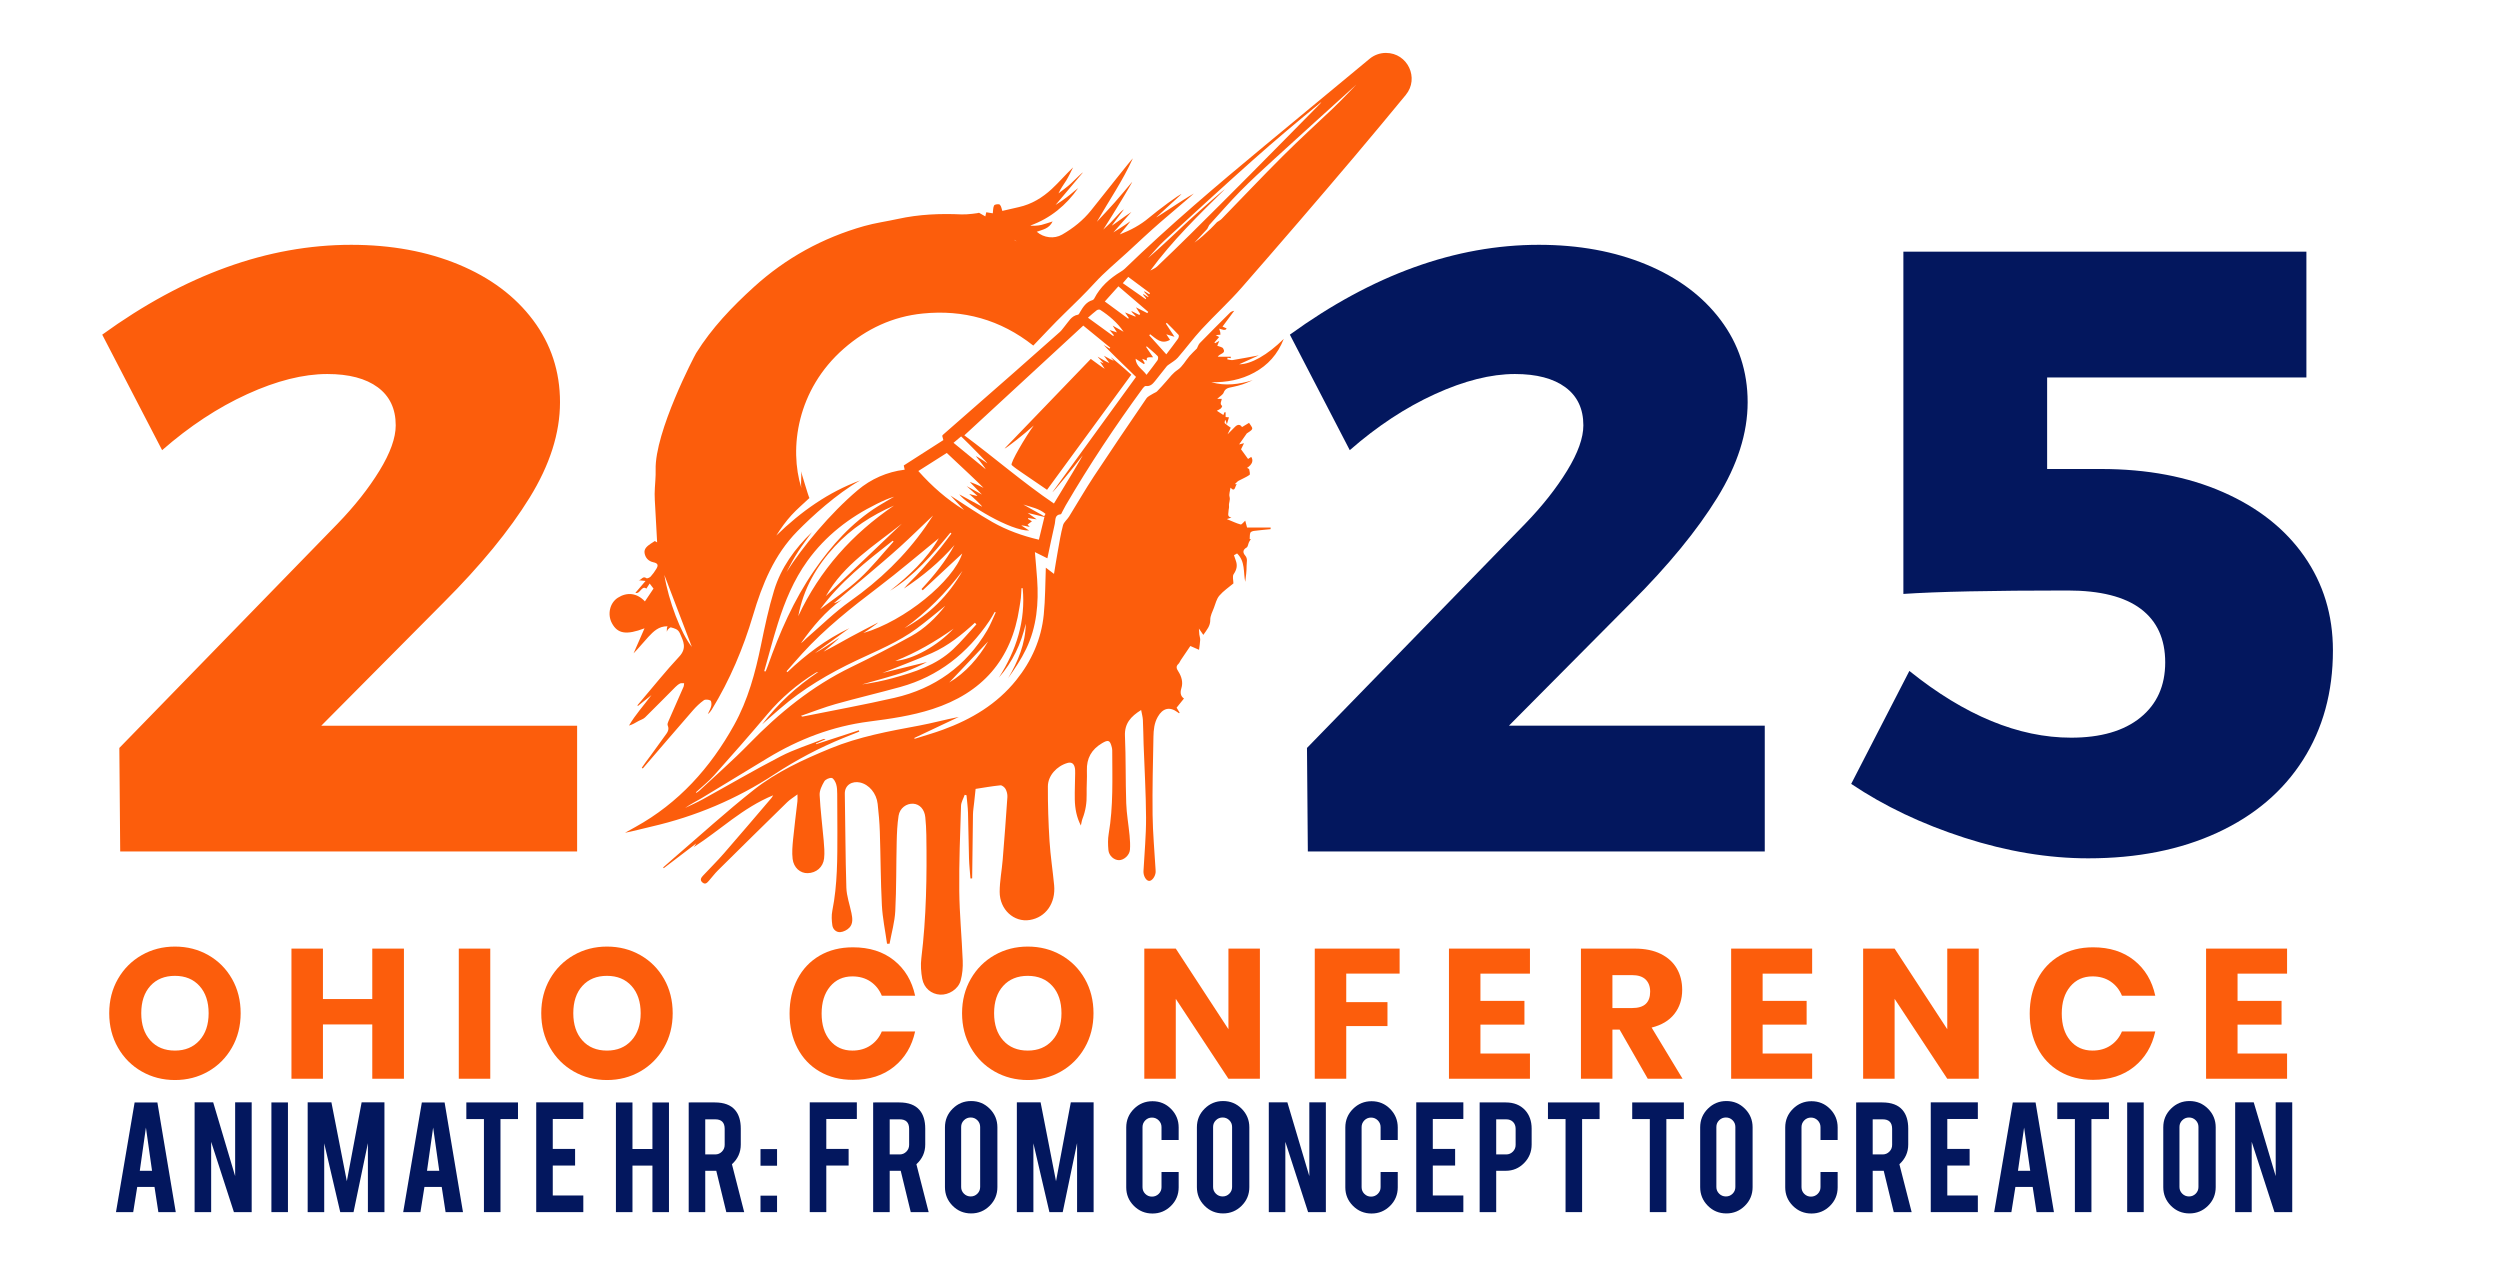 <?xml version="1.0" encoding="UTF-8" standalone="no"?>
<!-- Created with Inkscape (http://www.inkscape.org/) -->

<svg
   version="1.1"
   id="svg2"
   width="1333.333"
   height="684.316"
   viewBox="0 0 1333.333 684.316"
   sodipodi:docname="Source-File-363.ai"
   xmlns:inkscape="http://www.inkscape.org/namespaces/inkscape"
   xmlns:sodipodi="http://sodipodi.sourceforge.net/DTD/sodipodi-0.dtd"
   xmlns="http://www.w3.org/2000/svg"
   xmlns:svg="http://www.w3.org/2000/svg">
  <defs
     id="defs6">
    <clipPath
       clipPathUnits="userSpaceOnUse"
       id="clipPath16">
      <path
         d="M 0,513.237 H 1000 V 0 H 0 Z"
         id="path14" />
    </clipPath>
  </defs>
  <sodipodi:namedview
     id="namedview4"
     pagecolor="#ffffff"
     bordercolor="#000000"
     borderopacity="0.25"
     inkscape:showpageshadow="2"
     inkscape:pageopacity="0.0"
     inkscape:pagecheckerboard="0"
     inkscape:deskcolor="#d1d1d1" />
  <g
     id="g8"
     inkscape:groupmode="layer"
     inkscape:label="Source-File-363"
     transform="matrix(1.333,0,0,-1.333,0,684.316)">
    <g
       id="g10">
      <g
         id="g12"
         clip-path="url(#clipPath16)">
        <g
           id="g18"
           transform="translate(921.934,290.8)">
          <path
             d="m 0,0 c -7.65,10.955 -18.487,19.514 -32.524,25.677 -14.036,6.162 -30.298,9.243 -48.785,9.243 h -21.568 V 71.551 H 0.856 v 50.326 H -160.392 V -15.064 c 13.464,0.909 35.374,1.37 65.732,1.37 13.009,0 22.766,-2.455 29.27,-7.361 6.505,-4.91 9.757,-12.041 9.757,-21.396 0,-9.362 -3.311,-16.722 -9.928,-22.083 -6.622,-5.364 -15.865,-8.044 -27.73,-8.044 -21.001,0 -42.569,8.901 -64.705,26.703 l -23.279,-45.191 c 13.234,-8.901 28.356,-16.09 45.361,-21.568 17,-5.477 33.492,-8.216 49.47,-8.216 19.627,0 36.856,3.424 51.695,10.27 14.833,6.848 26.243,16.546 34.235,29.101 7.987,12.548 11.982,27.157 11.982,43.821 C 11.468,-23.51 7.644,-10.955 0,0 m -269.258,-18.487 c 14.833,14.833 26.302,28.811 34.406,41.938 8.099,13.122 12.153,25.847 12.153,38.172 0,12.325 -3.594,23.28 -10.784,32.867 -7.189,9.584 -17.117,16.999 -29.784,22.251 -12.667,5.248 -26.992,7.874 -42.965,7.874 -33.326,0 -66.534,-11.981 -99.624,-35.946 l 23.965,-46.218 c 10.954,9.586 22.306,17.059 34.063,22.425 11.752,5.359 22.424,8.046 32.01,8.046 8.671,0 15.406,-1.772 20.198,-5.308 4.794,-3.541 7.19,-8.617 7.19,-15.234 0,-5.023 -2.172,-11.074 -6.504,-18.145 -4.338,-7.078 -9.928,-14.154 -16.776,-21.225 l -87.299,-89.697 0.342,-41.424 h 182.816 v 50.325 h -102.363 z"
             style="fill:#03175e;fill-opacity:1;fill-rule:nonzero;stroke:none"
             id="path20" />
        </g>
        <g
           id="g22"
           transform="translate(58.382,62.23)">
          <path
             d="m 0,0 -2.452,-17.302 h 4.903 z m -3.477,-23.745 -1.608,-10.087 h -6.893 l 7.46,43.884 h 9.106 l 7.354,-43.884 h -6.96 l -1.548,10.087 z"
             style="fill:#03175e;fill-opacity:1;fill-rule:nonzero;stroke:none"
             id="path24" />
        </g>
        <g
           id="g26"
           transform="translate(85.296,72.316)">
          <path
             d="M 0,0 8.784,-29.516 V 0 h 6.619 v -43.918 h -7.11 l -9.105,28.123 v -28.123 h -6.62 l 0,43.918 z"
             style="fill:#03175e;fill-opacity:1;fill-rule:nonzero;stroke:none"
             id="path28" />
        </g>
        <path
           d="m 115.209,28.398 h -6.619 v 43.884 h 6.619 z"
           style="fill:#03175e;fill-opacity:1;fill-rule:nonzero;stroke:none"
           id="path30" />
        <g
           id="g32"
           transform="translate(129.719,28.398)">
          <path
             d="M 0,0 H -6.619 V 43.918 H 2.88 L 9.049,12.369 14.97,43.918 h 9.126 V 0 H 17.477 V 27.598 L 11.733,0 H 6.41 L 0,27.527 Z"
             style="fill:#03175e;fill-opacity:1;fill-rule:nonzero;stroke:none"
             id="path34" />
        </g>
        <g
           id="g36"
           transform="translate(173.298,62.23)">
          <path
             d="m 0,0 -2.452,-17.302 h 4.903 z m -3.477,-23.745 -1.608,-10.087 h -6.893 l 7.46,43.884 h 9.106 l 7.354,-43.884 h -6.96 l -1.548,10.087 z"
             style="fill:#03175e;fill-opacity:1;fill-rule:nonzero;stroke:none"
             id="path38" />
        </g>
        <g
           id="g40"
           transform="translate(193.623,65.627)">
          <path
             d="M 0,0 H -7.04 V 6.654 H 13.624 V 0 H 6.619 V -37.23 H 0 Z"
             style="fill:#03175e;fill-opacity:1;fill-rule:nonzero;stroke:none"
             id="path42" />
        </g>
        <g
           id="g44"
           transform="translate(214.542,28.398)">
          <path
             d="M 0,0 V 43.918 H 18.842 V 37.264 H 6.619 V 25.286 H 15.55 V 18.632 H 6.619 V 6.654 H 18.842 V 0 Z"
             style="fill:#03175e;fill-opacity:1;fill-rule:nonzero;stroke:none"
             id="path46" />
        </g>
        <g
           id="g48"
           transform="translate(253.053,46.995)">
          <path
             d="M 0,0 V -18.597 H -6.619 V 25.287 H 0 V 6.654 h 7.985 v 18.633 h 6.619 V -18.597 H 7.985 L 7.985,0 Z"
             style="fill:#03175e;fill-opacity:1;fill-rule:nonzero;stroke:none"
             id="path50" />
        </g>
        <g
           id="g52"
           transform="translate(289.943,61.705)">
          <path
             d="m 0,0 c 0,2.545 -1.261,3.817 -3.783,3.817 h -3.992 v -14.044 h 3.992 c 1.051,0 1.944,0.373 2.679,1.121 C -0.368,-8.359 0,-7.46 0,-6.409 Z m -3.958,10.577 c 3.689,0 6.397,-1.016 8.125,-3.048 C 5.685,5.755 6.444,3.28 6.444,0.104 V -6.27 c 0,-3.105 -1.179,-5.731 -3.537,-7.879 L 7.81,-33.307 H 0.651 l -4.013,16.531 h -0.596 -3.817 v -16.531 h -6.62 v 43.884 z"
             style="fill:#03175e;fill-opacity:1;fill-rule:nonzero;stroke:none"
             id="path54" />
        </g>
        <path
           d="m 304.277,34.982 h 6.619 v -6.584 h -6.619 z m 0,18.632 h 6.619 V 46.96 h -6.619 z"
           style="fill:#03175e;fill-opacity:1;fill-rule:nonzero;stroke:none"
           id="path56" />
        <g
           id="g58"
           transform="translate(330.601,28.398)">
          <path
             d="M 0,0 H -6.619 V 43.918 H 12.223 V 37.264 H 0 V 25.286 h 8.931 v -6.654 l -8.931,0 z"
             style="fill:#03175e;fill-opacity:1;fill-rule:nonzero;stroke:none"
             id="path60" />
        </g>
        <g
           id="g62"
           transform="translate(363.743,61.705)">
          <path
             d="m 0,0 c 0,2.545 -1.261,3.817 -3.783,3.817 h -3.992 v -14.044 h 3.992 c 1.051,0 1.944,0.373 2.679,1.121 C -0.368,-8.359 0,-7.46 0,-6.409 Z m -3.958,10.577 c 3.689,0 6.397,-1.016 8.125,-3.048 C 5.685,5.755 6.444,3.28 6.444,0.104 V -6.27 c 0,-3.105 -1.179,-5.731 -3.537,-7.879 L 7.81,-33.307 H 0.651 l -4.013,16.531 h -0.596 -3.817 v -16.531 h -6.62 v 43.884 z"
             style="fill:#03175e;fill-opacity:1;fill-rule:nonzero;stroke:none"
             id="path64" />
        </g>
        <g
           id="g66"
           transform="translate(392.157,62.475)">
          <path
             d="m 0,0 c 0,1.051 -0.368,1.943 -1.103,2.679 -0.735,0.735 -1.628,1.103 -2.679,1.103 -1.051,0 -1.95,-0.368 -2.697,-1.103 C -7.227,1.943 -7.6,1.051 -7.6,0 v -24.025 c 0,-1.051 0.373,-1.945 1.121,-2.68 0.747,-0.735 1.646,-1.103 2.697,-1.103 1.051,0 1.944,0.368 2.679,1.103 0.735,0.735 1.103,1.629 1.103,2.68 z m -3.607,10.366 c 2.918,0 5.399,-1.027 7.442,-3.082 C 5.878,5.23 6.899,2.755 6.899,-0.141 v -23.955 c 0,-2.919 -1.027,-5.399 -3.082,-7.442 -2.054,-2.043 -4.529,-3.065 -7.424,-3.065 -2.919,0 -5.393,1.028 -7.425,3.082 -2.031,2.055 -3.047,4.53 -3.047,7.425 v 23.955 c 0,2.919 1.027,5.4 3.082,7.443 2.054,2.043 4.518,3.064 7.39,3.064"
             style="fill:#03175e;fill-opacity:1;fill-rule:nonzero;stroke:none"
             id="path68" />
        </g>
        <g
           id="g70"
           transform="translate(413.461,28.398)">
          <path
             d="M 0,0 H -6.619 V 43.918 H 2.88 L 9.049,12.369 14.97,43.918 h 9.126 V 0 H 17.477 V 27.598 L 11.733,0 H 6.41 L 0,27.527 Z"
             style="fill:#03175e;fill-opacity:1;fill-rule:nonzero;stroke:none"
             id="path72" />
        </g>
        <g
           id="g74"
           transform="translate(461.113,27.837)">
          <path
             d="m 0,0 c -2.919,0 -5.399,1.021 -7.442,3.064 -2.044,2.043 -3.065,4.512 -3.065,7.408 v 23.956 c 0,2.918 1.028,5.398 3.082,7.442 2.054,2.042 4.529,3.065 7.425,3.065 2.918,0 5.394,-1.029 7.425,-3.082 2.031,-2.056 3.047,-4.531 3.047,-7.425 V 29.419 H 3.607 v 5.148 c 0,1.051 -0.374,1.95 -1.12,2.698 -0.748,0.746 -1.646,1.12 -2.697,1.12 -1.051,0 -1.944,-0.374 -2.679,-1.12 -0.736,-0.748 -1.104,-1.647 -1.104,-2.698 V 10.542 c 0,-1.051 0.368,-1.943 1.104,-2.68 0.735,-0.735 1.628,-1.102 2.679,-1.102 1.051,0 1.949,0.367 2.697,1.102 0.746,0.737 1.12,1.629 1.12,2.68 v 6.059 h 6.865 V 10.472 C 10.472,7.553 9.444,5.078 7.39,3.047 5.335,1.016 2.872,0 0,0"
             style="fill:#03175e;fill-opacity:1;fill-rule:nonzero;stroke:none"
             id="path76" />
        </g>
        <g
           id="g78"
           transform="translate(492.959,62.475)">
          <path
             d="m 0,0 c 0,1.051 -0.368,1.943 -1.103,2.679 -0.735,0.735 -1.628,1.103 -2.679,1.103 -1.051,0 -1.95,-0.368 -2.697,-1.103 C -7.227,1.943 -7.6,1.051 -7.6,0 v -24.025 c 0,-1.051 0.373,-1.945 1.121,-2.68 0.747,-0.735 1.646,-1.103 2.697,-1.103 1.051,0 1.944,0.368 2.679,1.103 0.735,0.735 1.103,1.629 1.103,2.68 z m -3.607,10.366 c 2.918,0 5.399,-1.027 7.442,-3.082 C 5.878,5.23 6.899,2.755 6.899,-0.141 v -23.955 c 0,-2.919 -1.027,-5.399 -3.082,-7.442 -2.054,-2.043 -4.529,-3.065 -7.424,-3.065 -2.919,0 -5.393,1.028 -7.425,3.082 -2.031,2.055 -3.047,4.53 -3.047,7.425 v 23.955 c 0,2.919 1.027,5.4 3.082,7.443 2.054,2.043 4.518,3.064 7.39,3.064"
             style="fill:#03175e;fill-opacity:1;fill-rule:nonzero;stroke:none"
             id="path80" />
        </g>
        <g
           id="g82"
           transform="translate(515.075,72.316)">
          <path
             d="M 0,0 8.784,-29.516 V 0 h 6.619 V -43.918 H 8.294 l -9.106,28.123 v -28.123 h -6.62 l 0,43.918 z"
             style="fill:#03175e;fill-opacity:1;fill-rule:nonzero;stroke:none"
             id="path84" />
        </g>
        <g
           id="g86"
           transform="translate(548.77,27.837)">
          <path
             d="m 0,0 c -2.919,0 -5.399,1.021 -7.442,3.064 -2.043,2.043 -3.065,4.512 -3.065,7.408 v 23.956 c 0,2.918 1.028,5.398 3.082,7.442 2.055,2.042 4.529,3.065 7.425,3.065 2.918,0 5.394,-1.029 7.425,-3.082 2.031,-2.056 3.047,-4.531 3.047,-7.425 V 29.419 H 3.607 v 5.148 c 0,1.051 -0.374,1.95 -1.121,2.698 -0.747,0.746 -1.645,1.12 -2.696,1.12 -1.051,0 -1.944,-0.374 -2.68,-1.12 -0.735,-0.748 -1.102,-1.647 -1.102,-2.698 V 10.542 c 0,-1.051 0.367,-1.943 1.102,-2.68 0.736,-0.735 1.629,-1.102 2.68,-1.102 1.051,0 1.949,0.367 2.696,1.102 0.747,0.737 1.121,1.629 1.121,2.68 v 6.059 h 6.865 V 10.472 C 10.472,7.553 9.444,5.078 7.39,3.047 5.335,1.016 2.872,0 0,0"
             style="fill:#03175e;fill-opacity:1;fill-rule:nonzero;stroke:none"
             id="path88" />
        </g>
        <g
           id="g90"
           transform="translate(566.643,28.398)">
          <path
             d="M 0,0 V 43.918 H 18.842 V 37.264 H 6.619 V 25.286 H 15.55 V 18.632 H 6.619 V 6.654 H 18.842 V 0 Z"
             style="fill:#03175e;fill-opacity:1;fill-rule:nonzero;stroke:none"
             id="path92" />
        </g>
        <g
           id="g94"
           transform="translate(606.404,61.705)">
          <path
             d="m 0,0 c 0,1.144 -0.345,2.066 -1.033,2.767 -0.69,0.7 -1.606,1.05 -2.749,1.05 h -3.993 v -14.044 h 3.993 c 1.051,0 1.943,0.373 2.678,1.121 C -0.368,-8.359 0,-7.46 0,-6.409 Z m -3.958,10.577 c 3.223,0 5.791,-1.016 7.705,-3.048 C 5.521,5.592 6.409,3.117 6.409,0.104 V -6.27 c 0,-2.895 -1.011,-5.37 -3.029,-7.424 -2.021,-2.055 -4.466,-3.082 -7.338,-3.082 h -3.817 v -16.531 h -6.62 v 43.884 z"
             style="fill:#03175e;fill-opacity:1;fill-rule:nonzero;stroke:none"
             id="path96" />
        </g>
        <g
           id="g98"
           transform="translate(626.378,65.627)">
          <path
             d="M 0,0 H -7.04 V 6.654 H 13.623 V 0 H 6.619 V -37.23 H 0 Z"
             style="fill:#03175e;fill-opacity:1;fill-rule:nonzero;stroke:none"
             id="path100" />
        </g>
        <g
           id="g102"
           transform="translate(660.091,65.627)">
          <path
             d="M 0,0 H -7.04 V 6.654 H 13.623 V 0 H 6.619 V -37.23 H 0 Z"
             style="fill:#03175e;fill-opacity:1;fill-rule:nonzero;stroke:none"
             id="path104" />
        </g>
        <g
           id="g106"
           transform="translate(694.318,62.475)">
          <path
             d="m 0,0 c 0,1.051 -0.367,1.943 -1.104,2.679 -0.735,0.735 -1.627,1.103 -2.678,1.103 -1.051,0 -1.95,-0.368 -2.697,-1.103 C -7.227,1.943 -7.6,1.051 -7.6,0 v -24.025 c 0,-1.051 0.373,-1.945 1.121,-2.68 0.747,-0.735 1.646,-1.103 2.697,-1.103 1.051,0 1.943,0.368 2.678,1.103 0.737,0.735 1.104,1.629 1.104,2.68 z m -3.607,10.366 c 2.919,0 5.399,-1.027 7.442,-3.082 C 5.878,5.23 6.899,2.755 6.899,-0.141 v -23.955 c 0,-2.919 -1.027,-5.399 -3.082,-7.442 -2.054,-2.043 -4.53,-3.065 -7.424,-3.065 -2.919,0 -5.394,1.028 -7.425,3.082 -2.031,2.055 -3.047,4.53 -3.047,7.425 v 23.955 c 0,2.919 1.027,5.4 3.082,7.443 2.055,2.043 4.518,3.064 7.39,3.064"
             style="fill:#03175e;fill-opacity:1;fill-rule:nonzero;stroke:none"
             id="path108" />
        </g>
        <g
           id="g110"
           transform="translate(724.774,27.837)">
          <path
             d="m 0,0 c -2.919,0 -5.399,1.021 -7.442,3.064 -2.043,2.043 -3.065,4.512 -3.065,7.408 v 23.956 c 0,2.918 1.028,5.398 3.082,7.442 2.055,2.042 4.529,3.065 7.425,3.065 2.918,0 5.394,-1.029 7.425,-3.082 2.031,-2.056 3.047,-4.531 3.047,-7.425 V 29.419 H 3.607 v 5.148 c 0,1.051 -0.374,1.95 -1.121,2.698 -0.747,0.746 -1.645,1.12 -2.696,1.12 -1.051,0 -1.944,-0.374 -2.68,-1.12 -0.735,-0.748 -1.102,-1.647 -1.102,-2.698 V 10.542 c 0,-1.051 0.367,-1.943 1.102,-2.68 0.736,-0.735 1.629,-1.102 2.68,-1.102 1.051,0 1.949,0.367 2.696,1.102 0.747,0.737 1.121,1.629 1.121,2.68 v 6.059 h 6.865 V 10.472 C 10.472,7.553 9.444,5.078 7.39,3.047 5.335,1.016 2.872,0 0,0"
             style="fill:#03175e;fill-opacity:1;fill-rule:nonzero;stroke:none"
             id="path112" />
        </g>
        <g
           id="g114"
           transform="translate(757.04,61.705)">
          <path
             d="m 0,0 c 0,2.545 -1.261,3.817 -3.782,3.817 h -3.993 v -14.044 h 3.993 c 1.051,0 1.943,0.373 2.678,1.121 C -0.368,-8.359 0,-7.46 0,-6.409 Z m -3.958,10.577 c 3.689,0 6.397,-1.016 8.126,-3.048 C 5.685,5.755 6.444,3.28 6.444,0.104 V -6.27 c 0,-3.105 -1.179,-5.731 -3.538,-7.879 L 7.81,-33.307 H 0.651 l -4.013,16.531 h -0.596 -3.817 v -16.531 h -6.62 v 43.884 z"
             style="fill:#03175e;fill-opacity:1;fill-rule:nonzero;stroke:none"
             id="path116" />
        </g>
        <g
           id="g118"
           transform="translate(772.495,28.398)">
          <path
             d="M 0,0 V 43.918 H 18.842 V 37.264 H 6.619 V 25.286 H 15.55 V 18.632 H 6.619 V 6.654 H 18.842 V 0 Z"
             style="fill:#03175e;fill-opacity:1;fill-rule:nonzero;stroke:none"
             id="path120" />
        </g>
        <g
           id="g122"
           transform="translate(809.84,62.23)">
          <path
             d="m 0,0 -2.451,-17.302 h 4.903 z m -3.477,-23.745 -1.608,-10.087 h -6.893 l 7.461,43.884 h 9.105 l 7.354,-43.884 h -6.96 l -1.547,10.087 z"
             style="fill:#03175e;fill-opacity:1;fill-rule:nonzero;stroke:none"
             id="path124" />
        </g>
        <g
           id="g126"
           transform="translate(830.165,65.627)">
          <path
             d="M 0,0 H -7.04 V 6.654 H 13.623 V 0 H 6.619 V -37.23 H 0 Z"
             style="fill:#03175e;fill-opacity:1;fill-rule:nonzero;stroke:none"
             id="path128" />
        </g>
        <path
           d="m 857.703,28.398 h -6.619 v 43.884 h 6.619 z"
           style="fill:#03175e;fill-opacity:1;fill-rule:nonzero;stroke:none"
           id="path130" />
        <g
           id="g132"
           transform="translate(879.604,62.475)">
          <path
             d="m 0,0 c 0,1.051 -0.367,1.943 -1.104,2.679 -0.735,0.735 -1.627,1.103 -2.678,1.103 -1.051,0 -1.95,-0.368 -2.697,-1.103 C -7.227,1.943 -7.6,1.051 -7.6,0 v -24.025 c 0,-1.051 0.373,-1.945 1.121,-2.68 0.747,-0.735 1.646,-1.103 2.697,-1.103 1.051,0 1.943,0.368 2.678,1.103 0.737,0.735 1.104,1.629 1.104,2.68 z m -3.607,10.366 c 2.919,0 5.399,-1.027 7.442,-3.082 C 5.878,5.23 6.899,2.755 6.899,-0.141 v -23.955 c 0,-2.919 -1.027,-5.399 -3.082,-7.442 -2.054,-2.043 -4.53,-3.065 -7.424,-3.065 -2.919,0 -5.394,1.028 -7.425,3.082 -2.031,2.055 -3.047,4.53 -3.047,7.425 v 23.955 c 0,2.919 1.027,5.4 3.082,7.443 2.055,2.043 4.518,3.064 7.39,3.064"
             style="fill:#03175e;fill-opacity:1;fill-rule:nonzero;stroke:none"
             id="path134" />
        </g>
        <g
           id="g136"
           transform="translate(901.72,72.316)">
          <path
             d="M 0,0 8.784,-29.516 V 0 h 6.619 V -43.918 H 8.294 l -9.106,28.123 v -28.123 h -6.62 l 0,43.918 z"
             style="fill:#03175e;fill-opacity:1;fill-rule:nonzero;stroke:none"
             id="path138" />
        </g>
        <g
           id="g140"
           transform="translate(60.162,118.916)">
          <path
             d="m 0,0 c -2.431,-2.677 -3.646,-6.322 -3.646,-10.938 0,-4.566 1.215,-8.2 3.646,-10.9 2.431,-2.701 5.708,-4.051 9.833,-4.051 4.075,0 7.339,1.35 9.795,4.051 2.455,2.7 3.683,6.334 3.683,10.9 0,4.567 -1.215,8.2 -3.646,10.901 -2.431,2.7 -5.708,4.051 -9.832,4.051 C 5.708,4.014 2.431,2.676 0,0 m 23.2,12.3 c 4.002,-2.283 7.156,-5.45 9.465,-9.501 2.307,-4.051 3.461,-8.63 3.461,-13.737 0,-5.107 -1.167,-9.697 -3.499,-13.772 -2.332,-4.076 -5.499,-7.255 -9.501,-9.538 -4.002,-2.283 -8.433,-3.425 -13.293,-3.425 -4.861,0 -9.293,1.142 -13.294,3.425 -4.003,2.283 -7.17,5.462 -9.501,9.538 -2.333,4.075 -3.499,8.665 -3.499,13.772 0,5.107 1.166,9.686 3.499,13.737 2.331,4.051 5.498,7.218 9.501,9.501 4.001,2.283 8.433,3.425 13.294,3.425 4.909,0 9.365,-1.142 13.367,-3.425"
             style="fill:#fc5d0c;fill-opacity:1;fill-rule:nonzero;stroke:none"
             id="path142" />
        </g>
        <g
           id="g144"
           transform="translate(161.615,133.831)">
          <path
             d="m 0,0 v -52.071 h -12.668 v 21.727 H -32.406 V -52.071 H -45.001 V 0 h 12.595 v -20.181 h 19.738 V 0 Z"
             style="fill:#fc5d0c;fill-opacity:1;fill-rule:nonzero;stroke:none"
             id="path146" />
        </g>
        <path
           d="m 196.157,81.759 h -12.595 v 52.071 h 12.595 z"
           style="fill:#fc5d0c;fill-opacity:1;fill-rule:nonzero;stroke:none"
           id="path148" />
        <g
           id="g150"
           transform="translate(233.019,118.916)">
          <path
             d="m 0,0 c -2.431,-2.677 -3.646,-6.322 -3.646,-10.938 0,-4.566 1.215,-8.2 3.646,-10.9 2.431,-2.701 5.708,-4.051 9.833,-4.051 4.075,0 7.339,1.35 9.795,4.051 2.455,2.7 3.683,6.334 3.683,10.9 0,4.567 -1.215,8.2 -3.646,10.901 -2.431,2.7 -5.708,4.051 -9.832,4.051 C 5.708,4.014 2.431,2.676 0,0 m 23.2,12.3 c 4.002,-2.283 7.156,-5.45 9.465,-9.501 2.307,-4.051 3.461,-8.63 3.461,-13.737 0,-5.107 -1.167,-9.697 -3.499,-13.772 -2.332,-4.076 -5.499,-7.255 -9.501,-9.538 -4.002,-2.283 -8.433,-3.425 -13.293,-3.425 -4.861,0 -9.293,1.142 -13.294,3.425 -4.003,2.283 -7.17,5.462 -9.501,9.538 -2.333,4.075 -3.499,8.665 -3.499,13.772 0,5.107 1.166,9.686 3.499,13.737 2.331,4.051 5.498,7.218 9.501,9.501 4.001,2.283 8.433,3.425 13.294,3.425 4.909,0 9.365,-1.142 13.367,-3.425"
             style="fill:#fc5d0c;fill-opacity:1;fill-rule:nonzero;stroke:none"
             id="path152" />
        </g>
        <g
           id="g154"
           transform="translate(357.709,129.117)">
          <path
             d="m 0,0 c 4.346,-3.486 7.156,-8.2 8.433,-14.141 h -13.33 c -0.983,2.406 -2.493,4.296 -4.53,5.671 -2.038,1.374 -4.456,2.063 -7.255,2.063 -3.682,0 -6.654,-1.352 -8.912,-4.051 -2.259,-2.701 -3.387,-6.31 -3.387,-10.827 0,-4.518 1.128,-8.114 3.387,-10.79 2.258,-2.677 5.23,-4.014 8.912,-4.014 2.799,0 5.217,0.688 7.255,2.063 2.037,1.374 3.547,3.24 4.53,5.597 H 8.433 C 7.156,-34.321 4.346,-39.023 0,-42.533 -4.345,-46.044 -9.832,-47.8 -16.461,-47.8 c -5.058,0 -9.501,1.117 -13.331,3.352 -3.83,2.233 -6.789,5.364 -8.875,9.39 -2.087,4.026 -3.13,8.618 -3.13,13.773 0,5.156 1.043,9.746 3.13,13.773 2.086,4.026 5.045,7.156 8.875,9.391 3.83,2.233 8.273,3.35 13.331,3.35 C -9.832,5.229 -4.345,3.486 0,0"
             style="fill:#fc5d0c;fill-opacity:1;fill-rule:nonzero;stroke:none"
             id="path156" />
        </g>
        <g
           id="g158"
           transform="translate(401.383,118.916)">
          <path
             d="m 0,0 c -2.431,-2.677 -3.646,-6.322 -3.646,-10.938 0,-4.566 1.215,-8.2 3.646,-10.9 2.431,-2.701 5.708,-4.051 9.833,-4.051 4.075,0 7.339,1.35 9.795,4.051 2.455,2.7 3.683,6.334 3.683,10.9 0,4.567 -1.215,8.2 -3.646,10.901 -2.431,2.7 -5.708,4.051 -9.832,4.051 C 5.708,4.014 2.431,2.676 0,0 m 23.2,12.3 c 4.002,-2.283 7.156,-5.45 9.465,-9.501 2.307,-4.051 3.461,-8.63 3.461,-13.737 0,-5.107 -1.167,-9.697 -3.499,-13.772 -2.332,-4.076 -5.499,-7.255 -9.501,-9.538 -4.002,-2.283 -8.433,-3.425 -13.293,-3.425 -4.861,0 -9.293,1.142 -13.294,3.425 -4.003,2.283 -7.17,5.462 -9.501,9.538 -2.333,4.075 -3.499,8.665 -3.499,13.772 0,5.107 1.166,9.686 3.499,13.737 2.331,4.051 5.498,7.218 9.501,9.501 4.001,2.283 8.433,3.425 13.294,3.425 4.909,0 9.365,-1.142 13.367,-3.425"
             style="fill:#fc5d0c;fill-opacity:1;fill-rule:nonzero;stroke:none"
             id="path160" />
        </g>
        <g
           id="g162"
           transform="translate(504.089,81.759)">
          <path
             d="M 0,0 H -12.594 L -33.658,31.965 V 0 h -12.595 v 52.071 h 12.595 L -12.594,19.812 V 52.071 H 0 Z"
             style="fill:#fc5d0c;fill-opacity:1;fill-rule:nonzero;stroke:none"
             id="path164" />
        </g>
        <g
           id="g166"
           transform="translate(559.989,133.831)">
          <path
             d="m 0,0 v -10.017 h -21.359 v -11.416 h 16.498 v -9.574 H -21.359 V -52.071 H -33.953 V 0 Z"
             style="fill:#fc5d0c;fill-opacity:1;fill-rule:nonzero;stroke:none"
             id="path168" />
        </g>
        <g
           id="g170"
           transform="translate(592.321,123.814)">
          <path
             d="m 0,0 v -10.9 h 17.604 v -9.501 H 0 v -11.564 h 19.812 v -10.09 H -12.594 V 10.017 H 19.812 V 0 Z"
             style="fill:#fc5d0c;fill-opacity:1;fill-rule:nonzero;stroke:none"
             id="path172" />
        </g>
        <g
           id="g174"
           transform="translate(645.129,110.041)">
          <path
             d="m 0,0 h 7.808 c 2.504,0 4.345,0.553 5.523,1.657 1.179,1.105 1.768,2.737 1.768,4.898 0,2.062 -0.602,3.682 -1.805,4.861 -1.203,1.179 -3.032,1.768 -5.486,1.768 L 0,13.184 Z M 14.142,-28.282 2.873,-8.617 H 0 V -28.282 H -12.594 V 23.789 H 8.912 c 4.125,0 7.61,-0.712 10.459,-2.136 2.847,-1.424 4.983,-3.376 6.407,-5.855 1.424,-2.48 2.136,-5.316 2.136,-8.507 0,-3.781 -1.044,-6.996 -3.13,-9.648 -2.088,-2.652 -5.119,-4.468 -9.096,-5.451 l 12.374,-20.474 z"
             style="fill:#fc5d0c;fill-opacity:1;fill-rule:nonzero;stroke:none"
             id="path176" />
        </g>
        <g
           id="g178"
           transform="translate(705.227,123.814)">
          <path
             d="m 0,0 v -10.9 h 17.604 v -9.501 H 0 v -11.564 h 19.812 v -10.09 H -12.594 V 10.017 H 19.812 V 0 Z"
             style="fill:#fc5d0c;fill-opacity:1;fill-rule:nonzero;stroke:none"
             id="path180" />
        </g>
        <g
           id="g182"
           transform="translate(791.693,81.759)">
          <path
             d="M 0,0 H -12.595 L -33.659,31.965 V 0 h -12.594 v 52.071 h 12.594 L -12.595,19.812 V 52.071 H 0 Z"
             style="fill:#fc5d0c;fill-opacity:1;fill-rule:nonzero;stroke:none"
             id="path184" />
        </g>
        <g
           id="g186"
           transform="translate(853.891,129.117)">
          <path
             d="M 0,0 C 4.346,-3.486 7.156,-8.2 8.434,-14.141 H -4.897 c -0.984,2.406 -2.494,4.296 -4.53,5.671 -2.038,1.374 -4.456,2.063 -7.255,2.063 -3.682,0 -6.654,-1.352 -8.912,-4.051 -2.259,-2.701 -3.387,-6.31 -3.387,-10.827 0,-4.518 1.128,-8.114 3.387,-10.79 2.258,-2.677 5.23,-4.014 8.912,-4.014 2.799,0 5.217,0.688 7.255,2.063 2.036,1.374 3.546,3.24 4.53,5.597 H 8.434 C 7.156,-34.321 4.346,-39.023 0,-42.533 -4.346,-46.044 -9.832,-47.8 -16.461,-47.8 c -5.058,0 -9.501,1.117 -13.331,3.352 -3.83,2.233 -6.788,5.364 -8.875,9.39 -2.087,4.026 -3.13,8.618 -3.13,13.773 0,5.156 1.043,9.746 3.13,13.773 2.087,4.026 5.045,7.156 8.875,9.391 3.83,2.233 8.273,3.35 13.331,3.35 C -9.832,5.229 -4.346,3.486 0,0"
             style="fill:#fc5d0c;fill-opacity:1;fill-rule:nonzero;stroke:none"
             id="path188" />
        </g>
        <g
           id="g190"
           transform="translate(895.245,123.814)">
          <path
             d="m 0,0 v -10.9 h 17.604 v -9.501 H 0 v -11.564 h 19.812 v -10.09 H -12.594 V 10.017 H 19.812 V 0 Z"
             style="fill:#fc5d0c;fill-opacity:1;fill-rule:nonzero;stroke:none"
             id="path192" />
        </g>
        <g
           id="g194"
           transform="translate(276.814,254.531)">
          <path
             d="M 0,0 C -4.434,5.498 -9.289,18.38 -11.014,28.809 -7.411,19.385 -3.796,9.93 0,0 m 128.88,162.885 c 0.348,-0.071 0.745,-0.32 1.09,-0.635 -0.351,0.205 -0.721,0.418 -1.106,0.637 0.006,0 0.011,-0.001 0.016,-0.002 M -18.945,7.441 c -1.519,-3.472 -2.949,-6.741 -4.379,-10.01 2.101,2.129 3.928,4.455 5.941,6.608 2.02,2.161 4.148,4.297 7.642,4.22 C -9.88,7.836 -9.976,7.66 -9.989,7.478 c -0.033,-0.469 -0.03,-0.941 -0.042,-1.412 0.16,0.325 0.254,0.716 0.496,0.96 0.336,0.341 0.879,0.884 1.168,0.796 1.393,-0.425 2.792,-0.613 3.578,-2.372 1.449,-3.242 2.853,-5.98 -0.27,-9.323 -5.343,-5.718 -10.238,-11.855 -15.32,-17.816 -0.477,-0.56 -0.949,-1.126 -1.423,-1.688 0.083,-0.076 0.166,-0.152 0.249,-0.228 1.796,1.445 3.593,2.89 5.39,4.335 -3.019,-4.084 -6.424,-7.789 -8.995,-12.201 1.41,0.397 2.536,1.099 3.687,1.757 0.903,0.517 2.014,0.798 2.727,1.496 4.101,4.013 8.102,8.127 12.16,12.183 0.551,0.551 1.183,1.076 1.875,1.414 0.447,0.219 1.072,0.074 1.617,0.091 -0.079,-0.488 -0.06,-1.019 -0.251,-1.458 -1.988,-4.567 -4.021,-9.114 -6.007,-13.682 -0.23,-0.528 -0.519,-1.267 -0.323,-1.703 0.84,-1.867 -0.302,-3.071 -1.237,-4.37 -1.848,-2.569 -3.701,-5.134 -5.56,-7.695 -0.62,-0.853 -1.273,-1.681 -1.894,-2.533 -0.568,-0.781 -1.115,-1.578 -1.671,-2.367 0.133,-0.101 0.267,-0.201 0.4,-0.302 6.69,7.771 13.356,15.563 20.089,23.295 1.288,1.479 2.743,2.866 4.329,4.006 0.594,0.427 1.923,0.291 2.646,-0.096 0.409,-0.218 0.498,-1.523 0.322,-2.237 -0.274,-1.109 -0.898,-2.131 -1.373,-3.19 0.718,0.511 1.194,1.14 1.603,1.81 7.222,11.828 12.57,24.467 16.506,37.742 3.665,12.358 8.459,24.166 17.704,33.584 6.011,6.124 15.707,14.935 25.114,20.342 C 54.732,61.974 43.756,54.274 33.782,44.559 c 1.858,2.954 3.833,5.716 6.111,8.2 2.212,2.412 4.735,4.54 7.121,6.793 0,0 0.056,-0.054 0.056,-0.054 -0.436,0.624 -3.38,10.81 -3.421,10.804 0.381,-2.255 -0.206,-4.506 0.175,-6.76 -4.987,15.942 -1.77,39.388 16.939,55.775 9.123,7.991 19.661,12.879 31.605,14.079 16.212,1.629 31.064,-2.407 44.235,-12.825 4.198,4.347 8.198,8.708 12.44,12.819 4.134,4.007 8.248,8.001 12.144,12.26 3.968,4.339 8.567,8.103 12.909,12.098 4.416,4.063 8.777,8.191 13.308,12.122 4.453,3.863 13.505,11.447 13.435,11.541 -4.717,-2.695 -14.97,-9.725 -15.072,-9.556 l 10.119,9.299 c -0.725,0.039 -9.345,-6.373 -13.022,-9.467 -3.419,-2.878 -7.247,-4.931 -11.655,-6.646 1.604,1.839 4.284,5.208 4.21,5.272 -2.169,-1.601 -6.771,-4.463 -6.771,-4.463 2.404,2.727 4.809,5.454 7.213,8.18 -2.708,-1.735 -7.706,-5.582 -7.83,-5.435 1.62,2.165 3.24,4.33 4.86,6.496 -1.167,-0.745 -2.01,-1.735 -2.882,-2.697 -0.885,-0.977 -1.778,-1.95 -2.708,-2.884 -0.86,-0.863 -1.774,-1.673 -2.704,-2.544 4.1,6.357 11.763,19.018 11.588,19.136 -2.322,-2.747 -4.598,-5.535 -6.979,-8.23 -2.337,-2.644 -4.781,-5.193 -7.178,-7.783 4.882,8.475 10.398,16.495 14.416,25.392 -0.565,-0.389 -11.561,-14.388 -16.732,-20.834 -3.196,-3.984 -7.133,-7.114 -11.566,-9.668 -3.2,-1.844 -7.372,-1.305 -10.153,1.129 2.261,0.861 4.9,1.136 6.344,4.123 -1.781,-0.556 -3.129,-1.032 -4.507,-1.39 -1.356,-0.351 -4.28,-0.439 -4.363,-0.226 8.034,2.918 14.261,8.082 19.102,14.972 -1.102,-0.776 -2.09,-1.691 -3.132,-2.54 -1.021,-0.831 -2.079,-1.621 -3.155,-2.38 -1.051,-0.74 -2.145,-1.419 -2.751,-1.817 3.449,4.095 7.181,8.526 10.913,12.958 -0.164,0.139 -3.201,-2.896 -4.744,-4.354 -1.547,-1.461 -3.333,-2.668 -5.015,-3.987 0.859,1.967 2.099,3.515 3.124,5.193 1.02,1.67 1.825,3.471 2.724,5.214 -2.99,-2.862 -5.598,-5.927 -8.528,-8.645 -3.75,-3.478 -8.067,-6.106 -13.156,-7.245 -2.311,-0.516 -4.615,-1.061 -6.646,-1.53 -0.273,0.77 -0.38,1.898 -0.999,2.501 -0.364,0.355 -2.002,0.145 -2.252,-0.285 -0.482,-0.828 -0.385,-1.992 -0.55,-3.177 -0.59,0.095 -1.53,0.245 -2.61,0.418 -0.142,-0.613 -0.276,-1.196 -0.381,-1.651 -0.82,0.473 -1.665,0.96 -2.51,1.447 -0.068,-0.129 -4.659,-0.759 -6.991,-0.653 -8.542,0.39 -17.032,0.046 -25.422,-1.799 -4.521,-0.994 -9.142,-1.616 -13.584,-2.876 C 52.321,163.676 37.585,155.607 24.781,143.972 16.056,136.042 7.978,127.602 1.711,117.548 1.042,116.475 -14.901,85.995 -14.49,70.866 c 0.037,-1.371 -0.02,-2.743 -0.109,-4.112 l -0.202,-3.111 c -0.105,-1.613 -0.113,-3.232 -0.025,-4.846 0.308,-5.597 0.616,-11.212 0.932,-16.967 -0.435,0.253 -0.742,0.432 -0.924,0.538 -0.55,-0.355 -1.126,-0.708 -1.684,-1.09 -1.328,-0.91 -2.708,-1.981 -2.421,-3.727 0.308,-1.866 1.505,-3.241 3.521,-3.681 1.771,-0.387 2.114,-1.099 1.183,-2.637 -0.659,-1.09 -1.406,-2.15 -2.267,-3.082 -0.384,-0.417 -1.402,-0.856 -1.69,-0.654 -1.509,1.06 -1.869,-0.68 -3.075,-0.814 0.982,-0.103 1.677,-0.175 2.73,-0.285 -1.533,-1.791 -2.787,-3.256 -4.082,-4.769 1.955,-0.613 2.5,3.163 4.4,1.696 0.405,0.626 0.82,1.266 1.318,2.036 0.658,-0.86 1.034,-1.353 1.542,-2.017 -1.106,-1.648 -2.254,-3.36 -3.443,-5.133 -3.191,3.418 -7.157,3.812 -10.833,1.464 -3.239,-2.069 -4.257,-6.666 -2.356,-10.197 2.272,-4.22 5.732,-4.806 13.03,-2.037 m 255.764,115.796 c -6.451,-6.386 -13.123,-10.192 -17.85,-10.157 2.781,1.262 5.314,2.41 7.87,3.569 -3.516,-0.643 -6.973,-1.315 -10.446,-1.879 -0.693,-0.112 -1.453,0.188 -2.182,0.297 0.04,0.208 0.081,0.415 0.122,0.623 0.423,-0.057 0.846,-0.114 1.269,-0.17 l 0.018,0.578 h -5.21 c 0.795,1.383 3.491,1.207 2.134,3.348 -0.347,0.546 -1.39,0.651 -2.328,1.051 0.108,0.261 0.416,1.007 0.8,1.933 -0.71,-0.386 -1.191,-0.649 -1.671,-0.911 -0.088,0.095 -0.175,0.189 -0.263,0.284 0.628,0.724 1.255,1.449 1.882,2.173 -0.418,0.237 -0.731,0.415 -1.377,0.781 0.93,0.081 1.422,0.124 1.881,0.163 -0.027,0.419 -0.006,0.747 -0.077,1.054 -0.107,0.463 -0.277,0.912 -0.421,1.367 0.615,-0.174 1.223,-0.386 1.849,-0.505 0.264,-0.05 0.565,0.093 0.849,0.148 0.096,0.153 0.191,0.305 0.287,0.458 -0.465,0.2 -0.93,0.401 -1.644,0.709 1.714,2.318 3.197,4.323 4.679,6.327 -0.753,-0.128 -1.305,-0.378 -1.707,-0.779 -4.037,-4.019 -8.071,-8.042 -12.043,-12.124 -0.577,-0.594 -0.826,-1.508 -1.172,-2.17 -1.092,-1.104 -2.108,-2.019 -2.991,-3.048 -1.584,-1.845 -2.78,-4.221 -4.714,-5.511 -1.899,-1.267 -3.116,-2.914 -4.512,-4.527 -1.207,-1.395 -2.449,-2.764 -3.74,-4.081 -0.386,-0.393 -1.009,-0.543 -1.489,-0.858 -0.948,-0.622 -2.163,-1.082 -2.76,-1.956 C 174.8,89.087 167.76,78.732 160.87,68.28 157.389,63 154.24,57.501 150.902,52.126 c -0.744,-1.198 -2.067,-2.182 -2.408,-3.456 -0.9,-3.352 -1.437,-6.805 -2.058,-10.228 -0.548,-3.015 -1.014,-6.045 -1.543,-9.227 -1.291,0.982 -2.4,1.825 -3.271,2.488 -0.255,-6.318 -0.202,-12.587 -0.828,-18.789 -0.987,-9.792 -4.839,-18.508 -11.017,-26.2 -7.723,-9.615 -17.88,-15.632 -29.256,-19.814 -3.745,-1.377 -7.6,-2.454 -11.405,-3.668 l -0.107,0.346 c 5.935,2.805 11.871,5.609 17.806,8.413 -5.409,-1.04 -10.65,-2.497 -15.978,-3.486 C 78.82,-33.726 66.835,-35.914 55.43,-40.608 44.601,-45.065 33.941,-49.944 24.766,-57.196 13.71,-65.936 3.274,-75.461 -7.426,-84.651 c -1.37,-1.177 -2.715,-2.383 -4.071,-3.576 0.082,-0.101 0.164,-0.203 0.246,-0.304 4.215,3.213 8.43,6.427 13.051,9.95 -0.544,-0.795 -0.786,-1.147 -1.027,-1.499 10.537,6.777 19.591,15.74 31.761,20.719 -0.37,-0.585 -0.497,-0.855 -0.684,-1.074 -6.344,-7.413 -12.65,-14.858 -19.062,-22.212 -2.685,-3.078 -5.606,-5.949 -8.393,-8.94 -0.778,-0.834 -1.261,-1.783 -0.096,-2.708 1.124,-0.892 1.827,-0.034 2.486,0.703 1.23,1.376 2.326,2.883 3.633,4.178 9.229,9.141 18.483,18.257 27.771,27.337 1.081,1.057 2.423,1.847 4.061,3.073 0,-1.316 0.069,-2.037 -0.011,-2.74 -0.573,-5.083 -1.248,-10.156 -1.74,-15.246 -0.25,-2.593 -0.496,-5.252 -0.188,-7.815 0.426,-3.552 3.064,-5.785 6.017,-5.712 3.432,0.086 6.189,2.366 6.58,5.915 0.256,2.329 0.039,4.732 -0.161,7.085 -0.521,6.099 -1.326,12.179 -1.626,18.287 -0.088,1.791 0.904,3.78 1.853,5.417 0.474,0.818 2.032,1.518 2.975,1.385 0.717,-0.1 1.484,-1.522 1.785,-2.494 0.381,-1.229 0.404,-2.596 0.419,-3.905 0.058,-5.014 0.066,-10.029 0.064,-15.043 -0.004,-10.599 0.075,-21.196 -2.023,-31.672 -0.375,-1.873 -0.262,-3.913 0.003,-5.824 0.225,-1.619 1.57,-2.863 3.171,-2.745 1.275,0.094 2.762,0.853 3.655,1.793 1.526,1.608 1.245,3.78 0.829,5.82 -0.696,3.403 -1.933,6.784 -2.041,10.203 -0.399,12.502 -0.379,25.016 -0.62,37.523 -0.07,3.606 3.005,5.196 6.061,4.534 3.622,-0.785 6.616,-4.294 7.086,-8.59 0.402,-3.668 0.743,-7.353 0.863,-11.038 0.319,-9.825 0.312,-19.663 0.822,-29.476 0.268,-5.156 1.348,-10.269 2.062,-15.401 0.336,-0.006 0.673,-0.012 1.009,-0.018 0.797,4.37 2.066,8.716 2.291,13.116 0.471,9.215 0.343,18.459 0.565,27.689 0.083,3.484 0.222,6.997 0.759,10.431 0.478,3.062 3.171,4.974 5.896,4.791 2.553,-0.172 4.474,-2.259 4.79,-5.411 0.235,-2.342 0.376,-4.701 0.412,-7.054 0.257,-16.488 0.004,-32.952 -1.997,-49.357 -0.329,-2.694 -0.144,-5.549 0.362,-8.224 0.718,-3.788 3.675,-6.145 7.135,-6.341 3.424,-0.193 7.244,2.129 8.225,5.611 0.711,2.522 0.94,5.282 0.838,7.915 -0.364,9.336 -1.291,18.66 -1.386,27.995 -0.114,11.337 0.345,22.682 0.703,34.019 0.047,1.484 0.96,2.94 1.473,4.409 0.241,-0.056 0.482,-0.111 0.723,-0.167 0.208,-2.362 0.529,-4.719 0.601,-7.085 0.185,-6.065 0.215,-12.135 0.396,-18.201 0.08,-2.677 0.377,-5.347 0.576,-8.02 0.229,0.012 0.458,0.023 0.688,0.034 0.101,8.504 0.179,17.008 0.322,25.511 0.027,1.617 0.305,3.23 0.473,4.844 0.165,1.573 0.337,3.145 0.585,5.454 2.865,0.438 6.376,1.07 9.914,1.434 0.657,0.067 1.698,-0.793 2.074,-1.488 0.504,-0.934 0.797,-2.141 0.726,-3.201 -0.563,-8.393 -1.199,-16.782 -1.886,-25.166 -0.348,-4.251 -1.189,-8.49 -1.204,-12.736 -0.024,-7.144 5.731,-12.315 12.048,-11.291 6.383,1.035 10.42,6.707 9.746,13.897 -0.553,5.891 -1.479,11.753 -1.847,17.653 -0.455,7.289 -0.691,14.604 -0.658,21.907 0.019,4.317 3.581,8.139 7.844,9.368 1.514,0.436 2.463,-0.187 2.859,-1.586 0.228,-0.806 0.222,-1.697 0.213,-2.548 -0.035,-3.496 -0.21,-6.993 -0.145,-10.486 0.068,-3.61 0.713,-7.125 2.431,-10.419 0.239,1.019 0.347,1.954 0.678,2.802 1.213,3.118 1.704,6.325 1.634,9.671 -0.066,3.163 0.204,6.335 0.097,9.496 -0.167,4.905 1.837,8.459 6.033,10.954 2.494,1.483 3.195,1.297 3.913,-1.54 0.112,-0.443 0.19,-0.909 0.191,-1.364 0.015,-11.137 0.477,-22.288 -1.416,-33.354 -0.361,-2.111 -0.305,-4.339 -0.113,-6.484 0.204,-2.273 2.241,-4.021 4.219,-4.037 1.96,-0.016 4.229,1.963 4.4,4.154 0.148,1.891 0.034,3.82 -0.145,5.716 -0.407,4.311 -1.194,8.603 -1.343,12.919 -0.311,8.963 -0.111,17.946 -0.509,26.903 -0.222,4.972 2.304,7.788 6.472,10.38 0.273,-1.488 0.639,-2.727 0.703,-3.982 0.164,-3.227 0.171,-6.461 0.284,-9.691 0.343,-9.815 0.941,-19.628 0.985,-29.445 0.032,-7.109 -0.655,-14.222 -1.033,-21.333 -0.1,-1.875 1.041,-3.892 2.261,-3.922 1.155,-0.03 2.482,1.754 2.606,3.524 0.023,0.327 -0.007,0.658 -0.026,0.987 -0.418,7.303 -1.106,14.604 -1.195,21.912 -0.126,10.419 0.142,20.845 0.346,31.265 0.053,2.728 0.304,5.448 1.731,7.961 1.952,3.439 4.706,4.188 7.84,1.897 0.22,-0.16 0.44,-0.32 0.659,-0.48 0.083,0.081 0.166,0.162 0.248,0.243 -0.39,0.642 -0.78,1.283 -1.216,2 0.989,1.232 1.965,2.447 2.95,3.674 -1.117,0.707 -1.708,2.029 -1.052,4.067 0.769,2.393 0.094,4.753 -1.264,6.844 -0.69,1.062 -0.985,1.954 0.106,2.945 0.418,0.38 0.603,1.007 0.932,1.497 1.333,1.987 2.681,3.964 3.827,5.655 1.492,-0.655 2.653,-1.166 3.475,-1.527 0.169,1.358 0.402,2.664 0.464,3.978 0.033,0.702 -0.26,1.414 -0.349,2.128 -0.085,0.675 -0.096,1.36 -0.162,2.4 0.754,-1.083 1.212,-1.741 1.768,-2.54 1.39,2.032 2.819,3.562 2.775,6.047 -0.028,1.577 0.859,3.194 1.447,4.751 0.637,1.687 1.072,3.609 2.193,4.917 1.624,1.894 3.784,3.329 5.622,4.88 0,1.205 -0.501,2.847 0.104,3.728 1.243,1.808 1.58,3.466 0.835,5.447 -0.245,0.65 -0.451,1.314 -0.719,2.103 0.262,0.151 0.752,0.433 1.241,0.715 3.356,-3.213 2.454,-7.552 3.266,-11.375 0.278,2.187 0.565,4.334 0.546,6.478 -0.012,1.34 0.559,2.759 -0.574,4.07 -0.934,1.082 -1.074,2.26 0.566,3.189 0.549,0.312 0.623,1.43 0.963,2.156 0.204,0.437 0.501,0.83 0.757,1.242 -0.158,0.005 -0.317,0.009 -0.476,0.014 0.066,0.839 -0.013,1.73 0.26,2.495 0.135,0.378 0.901,0.68 1.416,0.747 2.22,0.288 4.453,0.477 6.682,0.702 0.01,0.217 0.021,0.434 0.032,0.65 h -9.438 c -0.344,1.303 -0.564,2.135 -0.728,2.756 -0.704,-0.613 -1.426,-1.643 -1.837,-1.531 -1.745,0.476 -3.398,1.29 -5.521,2.16 1,0.331 1.423,0.471 1.846,0.611 -1.836,0.299 -1.179,1.597 -1.178,2.517 0.001,0.701 0.289,1.42 0.198,2.098 -0.167,1.245 0.598,2.349 0.22,3.695 -0.295,1.049 0.207,2.322 0.375,3.659 1.967,-2.199 1.827,1.052 2.561,1.324 -0.189,0.024 -0.457,0.058 -0.803,0.102 0.656,0.601 1.012,1.071 1.483,1.33 1.448,0.794 3.022,1.393 4.36,2.333 0.334,0.235 0.025,1.481 -0.116,2.239 -0.041,0.222 -0.521,0.362 -0.86,0.578 2.081,1.362 2.634,2.918 1.675,4.399 -0.528,-0.341 -1.056,-0.683 -1.282,-0.829 -0.951,1.313 -1.82,2.513 -2.802,3.868 0.31,0.634 0.72,1.473 1.187,2.43 -0.854,-0.209 -1.456,-0.356 -1.956,-0.478 1.107,1.584 2.123,3.039 3.067,4.391 0.758,0.597 1.946,1.083 2.161,1.845 0.178,0.628 -0.795,1.582 -1.258,2.392 -0.886,-0.536 -1.772,-1.071 -2.817,-1.703 -0.645,1.094 -1.71,1.273 -2.914,-0.011 -0.799,-0.85 -1.644,-1.657 -2.869,-2.884 0.658,1.36 1.093,2.262 1.283,2.653 -0.973,0.708 -1.75,1.18 -2.387,1.796 -0.18,0.174 0.05,0.771 0.093,1.174 0.079,0.004 0.159,0.007 0.239,0.011 0.105,-0.352 0.21,-0.704 0.49,-1.642 0.388,1.285 0.599,1.985 0.848,2.812 -0.586,0.053 -1.042,0.094 -1.343,0.121 v 1.923 c -0.156,-0.007 -0.313,-0.014 -0.47,-0.022 -0.151,-0.381 -0.302,-0.762 -0.428,-1.08 -0.915,0.59 -1.69,1.09 -2.62,1.689 0.618,0.341 1.171,0.556 1.602,0.916 0.282,0.236 0.596,0.955 0.544,0.994 -1.185,0.898 -0.184,1.966 -0.189,2.856 h -1.789 c 1.158,1.087 2.261,1.656 2.572,2.512 0.668,1.837 2.115,1.928 3.599,2.242 1.399,0.295 2.797,0.645 4.15,1.104 1.327,0.45 2.598,1.067 3.894,1.612 -5.47,-1.667 -10.914,-2.427 -16.555,-0.817 6.044,-0.087 11.824,0.943 17.164,3.86 5.427,2.964 9.341,7.246 11.794,13.467 m -69.215,-7.315 1.219,-1.458 c -0.05,-0.055 -2.399,1.137 -3.969,2.047 0.957,-1.274 1.565,-2.083 2.173,-2.892 -0.107,-0.092 -3.225,1.586 -4.678,2.517 -0.078,-0.113 2.447,-2.567 2.398,-2.648 -0.392,0.164 -0.784,0.328 -1.447,0.605 0.769,-1.141 1.326,-1.968 1.883,-2.794 -0.081,-0.063 -3.94,2.672 -5.568,3.931 -11.593,-12.042 -23.038,-23.929 -34.482,-35.816 0.256,-0.265 8.033,5.862 11.666,9.191 -3.28,-4.467 -9.589,-15.185 -8.838,-15.84 1.285,-1.121 2.719,-2.077 4.126,-3.049 3.34,-2.307 6.702,-4.582 10.02,-6.846 11.346,15.496 22.466,30.682 33.715,46.044 -2.663,2.449 -8.123,7.104 -8.218,7.008 m 42.513,54.037 c 0,0 0,0 0.001,0 0.024,0.025 0.048,0.051 0.072,0.076 z m 46.253,45.393 c -6.656,-6.288 -13.422,-12.466 -19.901,-18.932 -8.278,-8.26 -16.311,-16.766 -24.473,-25.143 -0.524,-0.539 -1.247,-0.883 -1.878,-1.318 -0.865,-0.898 -1.705,-1.822 -2.606,-2.683 -2.03,-1.938 -4.093,-3.843 -6.416,-5.504 1.701,1.823 3.402,3.647 5.103,5.47 0.26,0.513 0.52,1.025 0.78,1.538 4.118,4.509 8.111,9.141 12.389,13.493 4.243,4.317 8.717,8.414 13.188,12.5 11.058,10.104 22.173,20.146 33.271,30.207 0.214,0.194 -5.993,-6.356 -9.457,-9.628 m -70.263,-63.175 c -0.736,-0.7 -1.78,-1.074 -2.682,-1.599 8.823,11.989 19.343,22.228 29.805,32.522 -0.108,0.115 -9.389,-7.908 -14.624,-12.736 -0.298,-0.275 -0.585,-0.541 -0.854,-0.793 -5.039,-4.715 -9.992,-9.523 -15.27,-14.018 2.215,2.388 4.28,4.94 6.671,7.137 11.642,10.695 23.293,21.383 35.096,31.9 8.995,8.015 18.222,15.77 27.603,23.44 -0.18,-0.25 -0.33,-0.528 -0.544,-0.745 -9.328,-9.459 -18.637,-18.936 -28,-28.36 -7.923,-7.975 -15.888,-15.908 -23.872,-23.822 -4.395,-4.357 -8.845,-8.661 -13.329,-12.926 m 8.433,-28.811 c -1.441,-2.028 -2.971,-3.993 -4.713,-6.301 -2.369,2.64 -4.601,5.126 -6.833,7.613 0.119,0.142 0.238,0.284 0.357,0.427 2.342,-1.708 4.467,-4.242 7.964,-2.227 -0.455,0.674 -0.845,1.251 -1.488,2.204 1.184,-0.358 2.006,-0.606 3.273,-0.989 -1.261,1.924 -2.351,3.587 -3.441,5.25 l 0.363,0.331 c 1.586,-1.596 3.211,-3.159 4.719,-4.827 0.223,-0.246 0.065,-1.106 -0.201,-1.481 m -8.243,-8.684 c -1.352,-1.931 -2.831,-3.773 -4.392,-5.812 -1.575,2.254 -4.252,3.413 -4.352,6.438 1.205,-0.781 2.265,-1.469 3.326,-2.156 l 0.334,0.354 c -0.309,0.522 -0.618,1.044 -1.045,1.764 0.732,-0.259 1.313,-0.464 1.936,-0.684 -0.293,1.248 -0.049,1.389 2.428,1.312 -0.988,1.461 -1.881,2.78 -2.774,4.099 0.078,0.092 0.156,0.185 0.234,0.277 1.477,-1.294 3.005,-2.537 4.387,-3.926 0.274,-0.276 0.2,-1.265 -0.082,-1.666 M 156.388,76.648 c 0.096,-0.061 -7.455,-12.698 -11.524,-19.275 -12.553,8.533 -23.905,18.435 -35.85,27.277 16.06,14.819 31.701,29.252 47.59,43.914 3.35,-2.74 7.075,-5.786 10.8,-8.832 l -0.273,-0.38 c -0.787,0.489 -1.573,0.978 -2.359,1.468 -0.078,-0.091 8.468,-8.541 12.94,-12.79 -11.155,-15.373 -22.312,-30.749 -33.47,-46.126 0.208,-0.157 8.305,9.672 12.146,14.744 M 140.969,52.273 c -2.781,1.562 -5.563,3.124 -8.344,4.686 3.098,-0.994 6.413,-1.598 8.873,-3.737 -0.176,-0.316 -0.352,-0.632 -0.529,-0.949 m -2.121,-9.374 c -6.651,1.55 -12.838,3.798 -18.556,7.03 -5.683,3.212 -11.062,6.96 -16.839,10.641 1.936,-2.056 3.693,-3.922 5.45,-5.788 -6.879,4.241 -12.86,9.483 -18.29,15.598 3.944,2.505 7.607,4.83 11.376,7.223 4.892,-4.517 14.744,-13.869 14.695,-13.953 -1.716,0.907 -5.348,2.44 -5.447,2.299 1.575,-1.627 3.15,-3.254 4.823,-4.984 -1.957,1.081 -3.872,2.139 -6.118,3.378 1.618,-1.457 2.976,-2.679 4.333,-3.902 -0.166,-0.187 -3.258,0.821 -3.318,0.731 1.837,-1.516 5.299,-4.902 5.191,-5.08 -3.264,1.766 -6.528,3.532 -9.161,4.957 2.94,-4.053 20.699,-14.724 27.973,-14.484 -1.112,0.72 -2.133,1.381 -3.154,2.042 0.034,0.09 2.081,-0.253 3.398,-0.602 -0.426,0.459 -0.657,0.706 -0.876,0.942 0.518,0.393 1.061,0.804 1.736,1.316 -0.608,0.368 -1.087,0.657 -1.566,0.947 0.023,0.115 0.046,0.231 0.068,0.346 0.939,-0.144 1.878,-0.289 3.417,-0.526 -1.365,0.978 -2.306,1.652 -3.623,2.596 2.412,-0.586 4.423,-1.075 6.7,-1.628 -0.753,-3.094 -1.474,-6.06 -2.212,-9.099 M 118.143,6.6 c -8.475,-14.306 -20.976,-23.282 -37.09,-26.972 -12.204,-2.795 -24.536,-5.03 -36.813,-7.509 -0.051,-0.01 -0.117,0.053 -0.616,0.299 4.842,1.664 9.3,3.432 13.893,4.724 8.602,2.419 17.31,4.457 25.922,6.844 15.228,4.22 26.805,13.451 35.581,26.403 0.79,1.166 1.448,2.421 2.167,3.635 0.131,-0.065 0.262,-0.131 0.393,-0.196 -1.135,-2.416 -2.083,-4.942 -3.437,-7.228 m -15.168,-20.827 c 5.099,5.383 10.562,11.148 15.555,16.418 -3.754,-6.462 -8.925,-12.507 -15.555,-16.418 M 22.83,-38.822 C 16.493,-45.331 9.625,-51.323 2.987,-57.539 c -0.353,-0.331 -0.798,-0.565 -1.2,-0.845 -0.057,0.078 -0.114,0.156 -0.171,0.233 2.441,2.25 5.084,4.318 7.284,6.782 7.194,8.058 14.325,16.176 21.289,24.432 5.549,6.576 11.973,12.048 19.27,16.545 0.325,0.2 0.686,0.339 1.131,0.374 -8.629,-5.775 -16.191,-12.684 -22.494,-20.984 1.166,1.041 2.325,2.089 3.499,3.12 1.187,1.042 2.393,2.062 3.583,3.101 9.259,8.083 19.745,14.194 30.813,19.432 8.208,3.884 16.69,7.307 24.054,12.761 3.892,2.882 7.585,6.032 11.353,9.049 C 97.599,11.604 93.144,7.311 87.728,4.306 79.847,-0.068 71.8,-4.16 63.692,-8.101 48.059,-15.698 34.882,-26.444 22.83,-38.822 M 34.441,9.467 c 2.79,8.828 6.319,17.342 11.78,24.928 7.259,10.083 16.774,17.415 27.834,22.865 2.219,1.094 4.457,2.152 6.888,2.843 C 78.79,58.842 76.602,57.636 74.49,56.31 63.975,49.711 55.927,40.712 48.926,30.563 40.761,18.728 35.09,5.748 30.344,-7.714 30.147,-8.272 29.923,-8.821 29.697,-9.368 29.626,-9.542 29.509,-9.697 29.413,-9.86 c -0.152,0.064 -0.304,0.129 -0.455,0.193 1.816,6.382 3.484,12.81 5.483,19.134 M 53.599,20.305 C 60.79,33.087 73.041,40.539 84.033,49.319 73.888,39.647 63.744,29.976 53.599,20.305 m -2.276,-5.264 c 7.911,10.855 18.468,19.151 29.023,27.448 0.12,-0.108 0.241,-0.217 0.361,-0.325 C 76.198,37.183 72.01,31.855 67.092,27.317 62.187,22.791 56.551,19.056 51.323,15.041 m -8.749,-2.729 c 2.035,10.942 7.281,19.99 14.603,27.902 6.661,7.198 14.716,12.418 23.681,16.33 C 64.214,45.243 51.197,30.807 42.574,12.312 m 42.52,-4.797 c 8.962,6.399 16.579,14.153 23.193,22.916 C 102.736,20.597 95.019,12.944 85.094,7.515 M 81.378,-5.611 c 8.369,3.265 16.04,7.776 23.341,12.927 C 98.103,0.301 88.479,-5.005 81.378,-5.611 m -5.189,-4.825 c 6.913,2.76 13.482,5.153 19.852,7.99 6.483,2.887 11.995,7.322 17.203,12.121 0.202,-0.212 0.403,-0.423 0.604,-0.634 -3.106,-3.355 -6.028,-6.904 -9.356,-10.022 -6.788,-6.359 -15.408,-9.121 -24.129,-11.514 -4.022,-1.103 -8.126,-1.907 -12.284,-2.51 2.864,0.802 5.735,1.576 8.589,2.414 3.017,0.885 6.056,1.719 9.012,2.783 2.883,1.038 5.671,2.338 8.388,3.773 -5.825,-1.434 -11.65,-2.867 -17.879,-4.401 m 27.241,56.149 c 0.141,-0.115 0.281,-0.23 0.422,-0.345 -1.421,-1.882 -2.797,-3.802 -4.276,-5.638 -1.571,-1.949 -3.225,-3.833 -4.871,-5.719 -1.604,-1.838 -3.196,-3.689 -4.883,-5.448 -1.662,-1.733 -3.437,-3.357 -4.979,-5.219 7.476,4.96 14.343,10.6 20.232,17.411 -3.544,-6.502 -8.16,-12.204 -13.193,-17.599 0.163,-0.165 0.326,-0.33 0.489,-0.495 5.441,5.067 10.882,10.135 15.808,14.723 C 104.6,26.387 85.191,10.367 68.591,5.554 70.644,6.835 74.618,9.652 74.552,9.779 70.905,7.88 67.23,6.032 63.619,4.066 59.99,2.092 56.424,0 52.682,-1.883 54.867,-0.147 59.08,3.545 59.001,3.655 55.839,1.496 49.342,-2.583 49.255,-2.464 53.84,0.855 58.426,4.174 63.012,7.493 53.725,3.042 45.629,-3.03 38.228,-10.086 38.114,-9.97 38,-9.854 37.886,-9.739 c 2.108,2.387 4.186,4.802 6.331,7.156 9.105,9.993 19.646,18.317 30.376,26.47 8.286,6.296 16.202,13.078 24.204,19.579 -4.821,-8.41 -11.895,-14.945 -19.506,-21.003 9.702,6.005 17.003,14.541 24.139,23.25 m -6.932,6.872 C 95.311,50.803 94.456,49.462 93.544,48.16 85.286,36.37 75.102,26.609 63.327,18.296 57.116,13.911 51.652,8.465 45.873,3.473 45.132,2.833 44.522,2.042 43.649,1.515 c 4.671,6.57 9.784,12.722 16.434,17.472 -0.936,-0.637 -3.061,-1.597 -3.188,-1.44 4.421,3.714 8.861,7.404 13.257,11.147 4.418,3.761 8.868,7.492 13.165,11.388 4.334,3.929 8.498,8.046 13.181,12.503 m 11.236,31.644 c 3.622,-3.454 10.599,-10.623 10.475,-10.763 -1.435,1.062 -4.506,2.973 -4.607,2.866 1.411,-1.637 4.058,-5.127 3.97,-5.235 -4.235,3.475 -8.47,6.95 -12.879,10.568 1.372,1.157 2.271,1.916 3.041,2.564 m 54.268,50.469 c 0.327,0.246 1.05,0.382 1.346,0.19 3.628,-2.355 6.897,-5.121 9.393,-8.794 -1.363,0.768 -2.727,1.535 -4.372,2.462 0.654,-1.036 1.109,-1.757 1.716,-2.717 -1.089,0.355 -1.841,0.599 -2.979,0.969 0.757,-0.903 1.249,-1.489 1.74,-2.076 -0.086,-0.116 -0.171,-0.232 -0.257,-0.348 -3.184,2.311 -6.369,4.622 -10.112,7.339 1.34,1.149 2.389,2.12 3.525,2.975 m 8.655,9.58 c 4.112,-3.524 8.026,-6.878 11.939,-10.232 l -0.365,-0.496 c -1.432,0.73 -2.864,1.459 -4.558,2.323 0.683,-1.06 1.197,-1.858 1.711,-2.656 -0.12,-0.137 -0.241,-0.274 -0.362,-0.41 -1,0.509 -2.001,1.018 -3.001,1.527 -0.048,-0.071 -0.096,-0.142 -0.144,-0.213 l 1.663,-1.721 c -0.027,-0.085 -0.054,-0.171 -0.082,-0.256 -1.305,0.532 -2.611,1.064 -4.139,1.687 0.562,-0.83 1.033,-1.524 1.504,-2.219 -0.083,-0.094 -0.167,-0.188 -0.25,-0.281 -3.028,2.228 -6.055,4.457 -9.35,6.882 1.768,1.974 3.407,3.803 5.434,6.065 m 3.935,3.771 c 2.925,-2.179 5.824,-4.339 8.724,-6.499 -0.102,-0.15 -0.203,-0.299 -0.305,-0.448 -0.625,0.39 -1.25,0.781 -1.875,1.172 l -0.194,-0.193 c 0.588,-0.645 1.176,-1.289 1.764,-1.933 l -0.139,-0.195 c -0.611,0.392 -1.223,0.784 -1.835,1.176 -0.072,-0.065 -0.144,-0.131 -0.217,-0.196 0.419,-0.492 0.838,-0.984 1.256,-1.475 -0.072,-0.102 -0.144,-0.203 -0.217,-0.305 -3.01,2.105 -6.021,4.21 -9.129,6.383 0.769,0.892 1.365,1.584 2.167,2.513 m 103.116,89.614 c -2.393,0 -4.71,-0.835 -6.553,-2.361 -14.037,-11.623 -28.085,-23.233 -42.111,-34.87 -19.08,-15.829 -37.993,-31.849 -55.818,-49.106 -0.467,-0.451 -1.019,-0.832 -1.577,-1.171 -4.449,-2.707 -8.247,-6.049 -10.658,-10.774 -0.13,-0.256 -0.403,-0.54 -0.665,-0.615 -2.516,-0.719 -3.79,-2.711 -5.006,-4.78 -0.227,-0.385 -0.475,-1 -0.789,-1.052 -2.764,-0.458 -3.808,-2.844 -5.37,-4.647 -0.643,-0.742 -1.171,-1.606 -1.896,-2.252 -6.252,-5.569 -12.524,-11.117 -18.816,-16.642 -9.309,-8.174 -18.64,-16.323 -27.957,-24.487 -0.142,-0.124 -0.233,-0.306 -0.331,-0.439 0.155,-0.576 0.299,-1.109 0.462,-1.715 C 95.277,79.327 90.026,75.964 84.783,72.604 84.888,72.11 84.989,71.633 85.143,70.91 85.107,70.906 85.07,70.901 85.034,70.897 78.155,70.058 71.66,67.206 66.368,62.732 55.244,53.326 44.337,40.104 37.869,29.962 c 1.452,2.816 2.98,5.614 4.713,8.279 1.706,2.623 3.62,5.111 5.442,7.659 C 41.148,39.3 35.671,31.698 32.891,22.583 30.715,15.452 29.169,8.11 27.671,0.794 25.391,-10.345 22.455,-21.234 16.897,-31.247 7.389,-48.377 -5.269,-62.473 -22.592,-72.045 c -1.387,-0.766 -2.768,-1.545 -4.151,-2.317 3.564,0.71 7.029,1.662 10.529,2.468 17.677,4.072 34.107,10.996 49.298,20.971 8.708,5.718 17.92,10.578 27.592,14.514 2.101,0.855 4.211,1.685 6.318,2.527 -0.123,0.34 -0.068,0.187 -0.191,0.527 -5.693,-1.854 -11.386,-3.707 -17.079,-5.561 l -0.097,0.25 c 1.295,0.574 2.59,1.149 3.884,1.723 -0.361,0.153 -0.691,0.167 -0.972,0.056 -5.686,-2.257 -11.591,-4.091 -16.999,-6.888 -10.528,-5.446 -20.764,-11.455 -31.15,-17.178 -2.295,-1.265 -4.712,-2.31 -7.073,-3.456 2.059,1.478 4.321,2.548 6.454,3.831 8.863,5.333 17.68,10.741 26.527,16.1 12.548,7.6 25.98,12.736 40.597,14.616 8.55,1.1 17.059,2.316 25.332,4.985 19.938,6.434 31.691,19.749 34.817,40.547 0.196,1.302 0.451,2.597 0.589,3.904 0.137,1.302 0.161,2.615 0.234,3.924 0.308,0.004 0.188,0.002 0.496,0.007 1.248,-13.066 -2.534,-24.84 -9.539,-35.791 5.511,6.263 8.908,13.538 10.775,21.577 -0.124,-7.996 -3.091,-15.035 -7.061,-21.803 2.665,3.772 5.239,7.595 7.215,11.706 4.242,8.83 5.062,18.295 4.392,27.942 -0.242,3.472 -0.571,6.939 -0.893,10.804 1.879,-0.934 3.463,-1.722 4.991,-2.482 1,4.685 1.928,9.257 2.974,13.802 0.341,1.479 -0.17,3.6 2.364,3.817 0.229,0.019 0.42,0.618 0.606,0.96 0.472,0.868 0.9,1.761 1.398,2.613 9.451,16.189 19.83,31.769 30.887,46.9 0.277,0.379 0.813,0.895 1.157,0.846 1.735,-0.246 2.723,0.789 3.649,1.931 1.613,1.991 3.171,4.026 4.775,6.025 0.221,0.276 0.564,0.455 0.854,0.674 1.182,0.891 2.562,1.607 3.512,2.699 3.255,3.741 6.198,7.762 9.56,11.4 5.234,5.666 10.972,10.88 16.042,16.683 15.139,17.331 30.165,34.764 45.029,52.332 6.923,8.182 13.763,16.436 20.584,24.704 5.53,6.704 0.765,16.819 -7.926,16.819 M -99.316,17.782 c 14.834,14.833 26.302,28.811 34.406,41.939 8.099,13.121 12.154,25.846 12.154,38.171 0,12.325 -3.595,23.28 -10.784,32.867 -7.19,9.584 -17.118,16.999 -29.784,22.251 -12.668,5.248 -26.993,7.874 -42.965,7.874 -33.326,0 -66.534,-11.981 -99.625,-35.946 l 23.965,-46.218 c 10.955,9.586 22.306,17.059 34.064,22.425 11.752,5.359 22.424,8.046 32.009,8.046 8.672,0 15.407,-1.772 20.199,-5.308 4.793,-3.541 7.189,-8.617 7.189,-15.234 0,-5.023 -2.171,-11.074 -6.504,-18.145 -4.338,-7.078 -9.928,-14.154 -16.776,-21.225 l -87.299,-89.697 0.343,-41.424 h 182.815 v 50.325 h -102.363 z"
             style="fill:#fc5d0c;fill-opacity:1;fill-rule:nonzero;stroke:none"
             id="path196" />
        </g>
      </g>
    </g>
  </g>
</svg>
